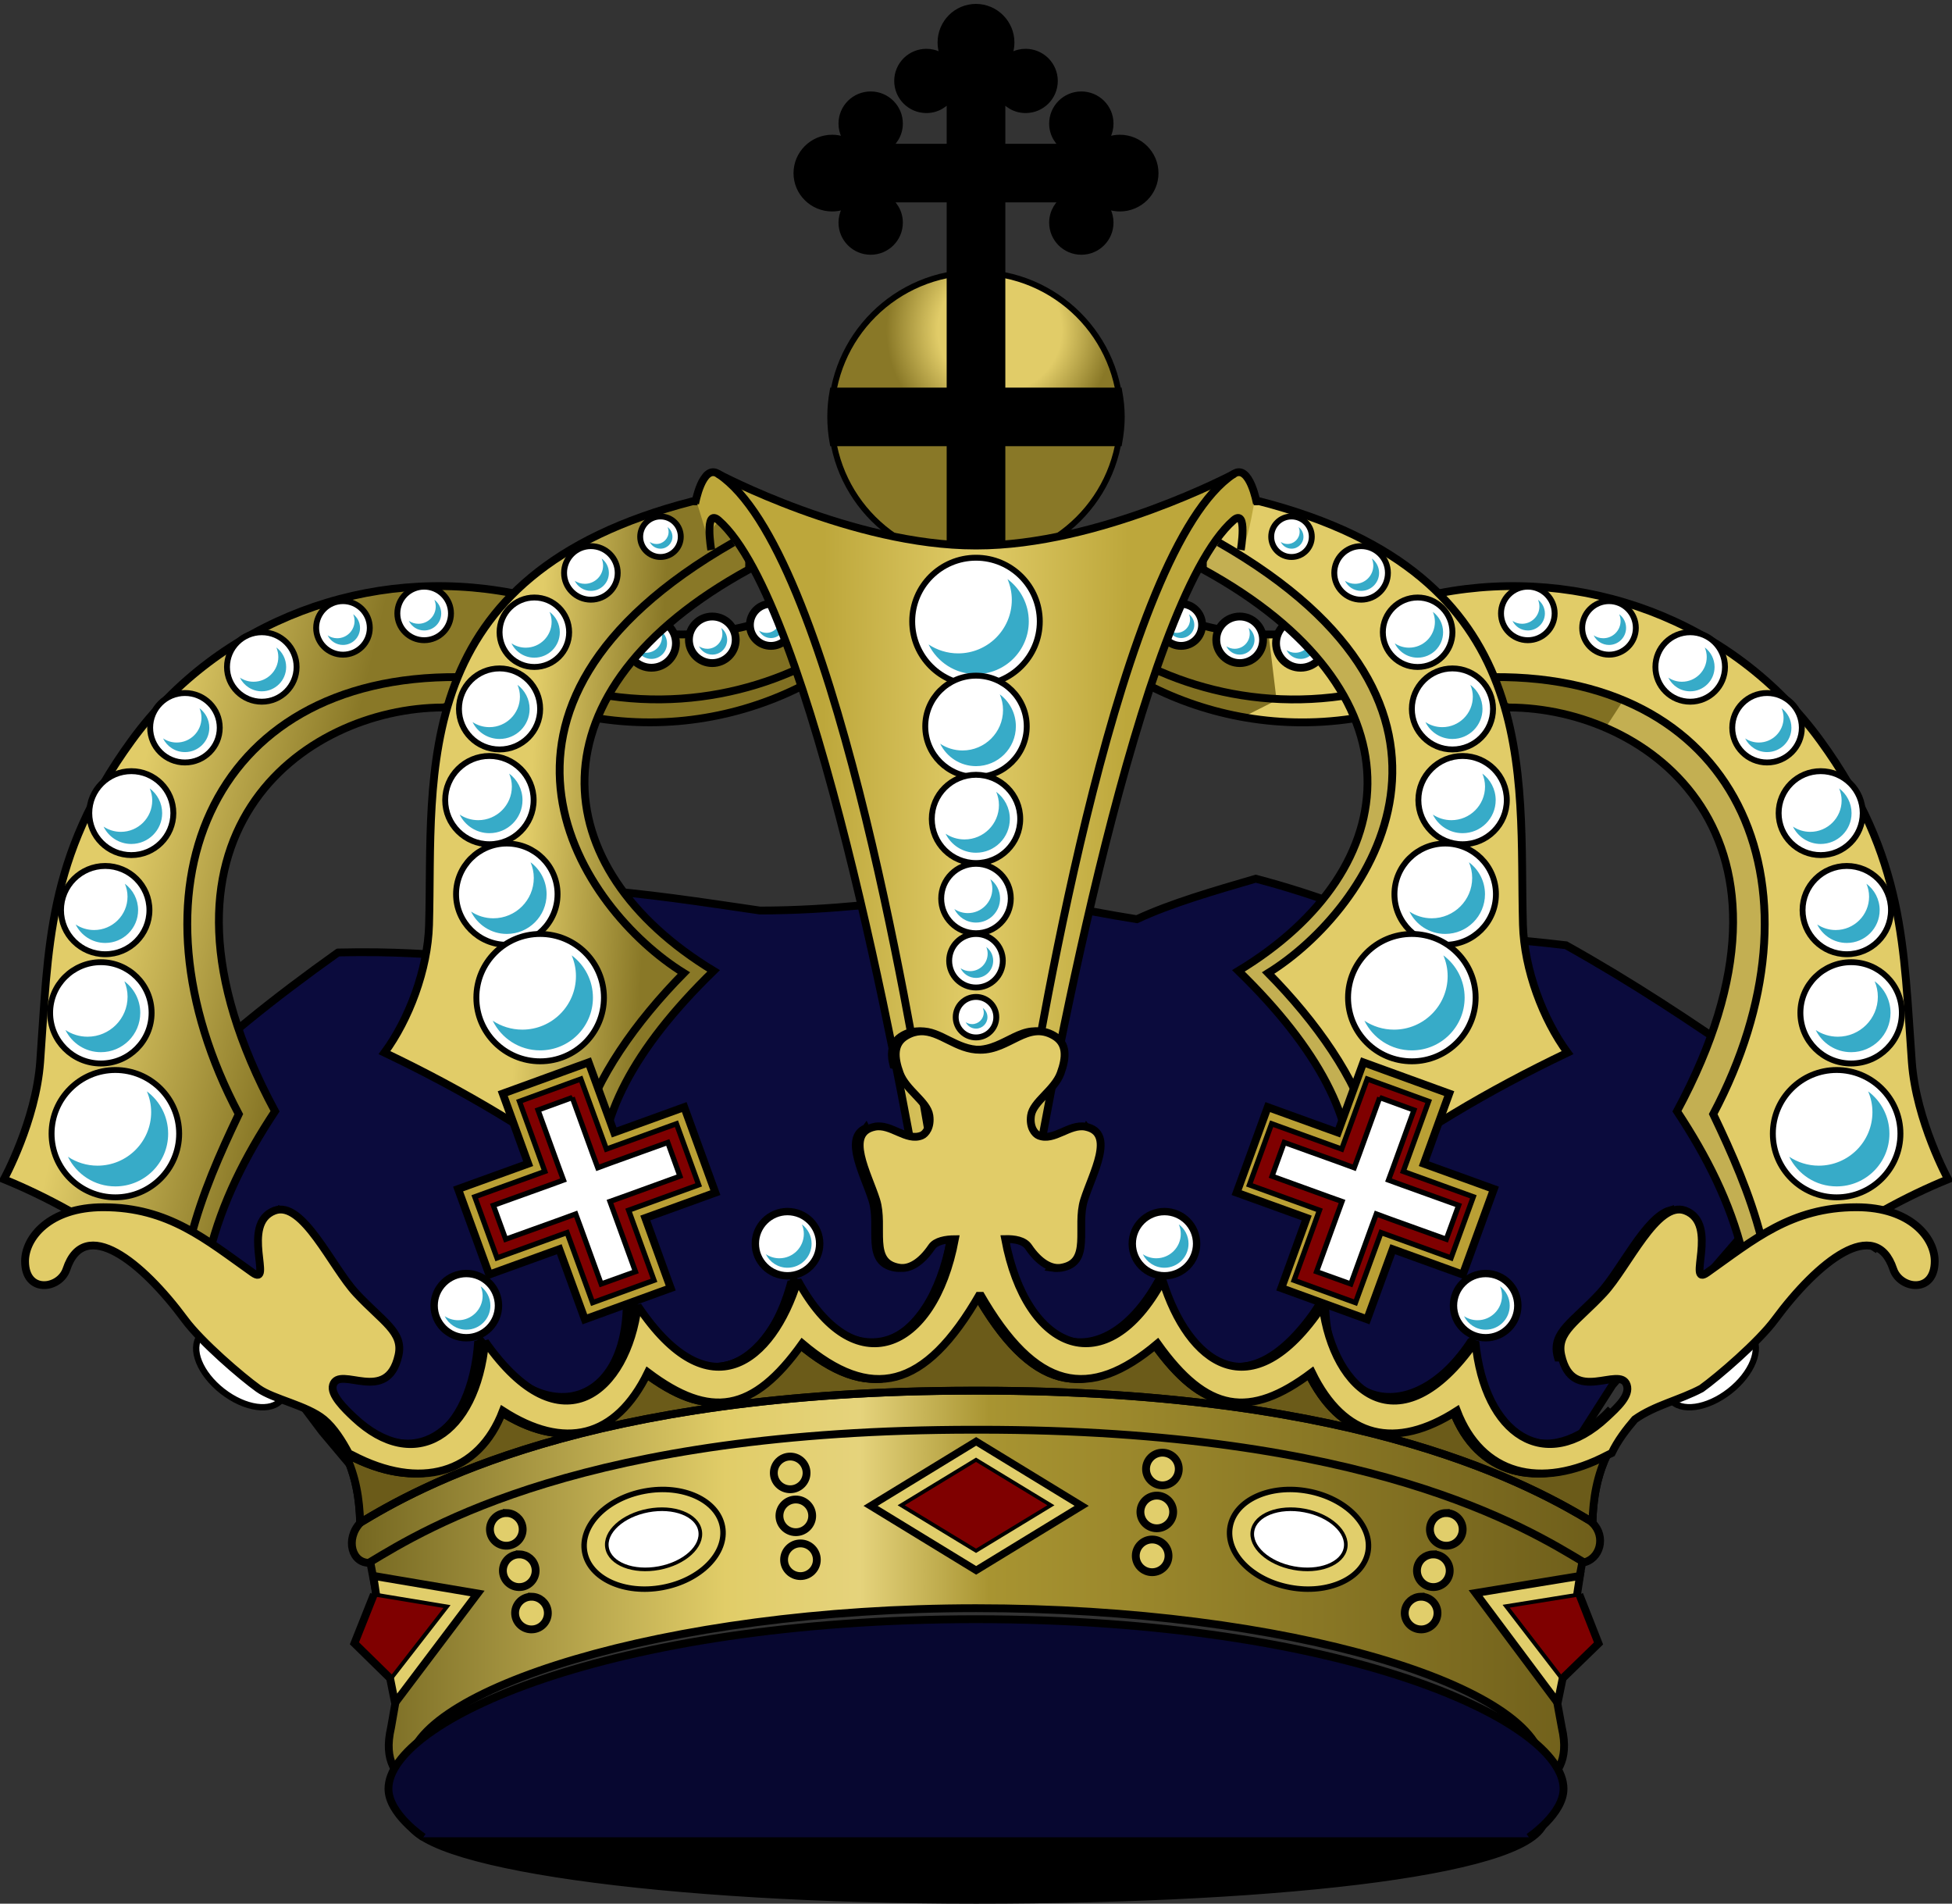 <?xml version="1.0"?><svg width="499.169" height="486.705" xmlns="http://www.w3.org/2000/svg" xmlns:xlink="http://www.w3.org/1999/xlink">
 <rect width="100%" height="100%" fill="#333333" stroke="none"/>
 <title>Blue Crown</title>
 <defs>
  <linearGradient id="linearGradient4285">
   <stop stop-color="#bda73b" offset="0" id="stop4287"/>
   <stop stop-color="#e1cc68" id="stop4289" offset="0.5"/>
   <stop stop-color="#bda73b" offset="1" id="stop4291"/>
  </linearGradient>
  <linearGradient id="linearGradient15687">
   <stop stop-color="#e1cc68" offset="0" id="stop15689"/>
   <stop stop-color="#e1cc68" id="stop4414" offset="0.545"/>
   <stop stop-color="#897827" offset="1" id="stop15691"/>
  </linearGradient>
  <linearGradient id="linearGradient4316">
   <stop stop-color="#695c19" id="stop4318" offset="0"/>
   <stop stop-color="#e1cd68" offset="0.31" id="stop4320"/>
   <stop stop-color="#e5d37c" id="stop4375" offset="0.412"/>
   <stop stop-color="#a89431" offset="0.51" id="stop4377"/>
   <stop stop-color="#6b5b19" id="stop4323" offset="1"/>
  </linearGradient>
  <radialGradient r="29.041" fy="83.547" fx="255.661" cy="83.547" cx="255.661" gradientUnits="userSpaceOnUse" id="radialGradient6490" xlink:href="#linearGradient15687" gradientTransform="matrix(1, 0, 0, 0.998, 0, 1.002)"/>
  <linearGradient y2="0.515" x2="1.003" y1="0.515" x1="-0.003" id="linearGradient6496" xlink:href="#linearGradient4316"/>
  <linearGradient y2="0.537" x2="0.548" y1="0.313" x1="-0.199" id="linearGradient6498" xlink:href="#linearGradient15687"/>
  <linearGradient y2="0.587" x2="0.715" y1="0.5" x1="-0.011" id="linearGradient6500" xlink:href="#linearGradient15687"/>
  <linearGradient y2="0.411" x2="0.77" y1="0.406" x1="0.229" id="linearGradient6502" xlink:href="#linearGradient4285"/>
 </defs>
 <g>
  <title>Layer 1</title>
  <g fill="#817022" id="g4422" transform="matrix(-1, 0, 0, 0.998, 1462.35, 294.842)">
   <path fill="#817022" fill-rule="nonzero" stroke="#000000" stroke-width="2" stroke-miterlimit="2" d="m1316.648,-112.831c-40.751,9.836 -77.387,-11.613 -89.338,-34.677l-1.763,-14.694c17.945,19.455 55.948,39.175 86.106,23.804l4.996,25.567l0,0z" id="path4418"/>
   <path fill="#817022" fill-rule="nonzero" stroke="#000000" stroke-width="2" stroke-miterlimit="2" id="path4420" d="m1314.591,-118.708c-29.072,7.017 -56.05,-1.888 -73.465,-15.944"/>
  </g>
  <path fill="#e1cc68" fill-rule="nonzero" d="m353.47,182.244c-40.751,9.816 -77.387,-11.589 -89.338,-34.606l-1.763,-14.663c17.945,19.415 55.947,39.094 86.106,23.755l4.996,25.514z" id="path4405"/>
  <path fill="#817022" fill-rule="nonzero" d="m262.381,132.984l1.75,14.657c8.305,15.995 28.537,31.175 53.781,35.676l8.531,-4.304l-2.031,-16.809c-24.122,-0.137 -48.648,-14.741 -62.031,-29.221z" id="path4416"/>
  <path fill="none" stroke="#000000" stroke-width="2" stroke-miterlimit="2" id="path4452" d="m353.47,182.244c-40.751,9.816 -77.387,-11.589 -89.338,-34.606l-1.763,-14.663c17.945,19.415 55.947,39.094 86.106,23.755l4.996,25.514z"/>
  <path fill="none" stroke="#000000" stroke-width="2" stroke-miterlimit="2" id="path4412" d="m351.413,176.378c-29.072,7.003 -56.05,-1.884 -73.465,-15.911"/>
  <path fill="url(#radialGradient6490)" fill-rule="nonzero" stroke="#000000" stroke-width="1.514" stroke-linecap="round" stroke-linejoin="round" stroke-miterlimit="3.5" id="path1873" d="m286.595,106.577c0,20.406 -16.576,36.947 -37.024,36.947c-20.448,0 -37.024,-16.542 -37.024,-36.947c0,-20.406 16.576,-36.947 37.024,-36.947c20.448,0 37.024,16.542 37.024,36.947z"/>
  <path fill="#000000" fill-rule="nonzero" stroke="#000000" stroke-width="2" stroke-miterlimit="3.5" d="m249.564,2c-4.86,0 -8.805,3.968 -8.805,8.87c0,1.948 0.646,3.758 1.703,5.222c-1.326,-1.604 -3.321,-2.611 -5.565,-2.611c-3.991,0 -7.227,3.229 -7.227,7.212c0,3.982 3.236,7.212 7.227,7.212c2.636,0 4.926,-1.419 6.188,-3.523l0,13.387l-8.639,0l-8.099,0c2.108,-1.26 3.53,-3.546 3.53,-6.176c0,-3.982 -3.236,-7.212 -7.227,-7.212c-3.991,0 -7.227,3.229 -7.227,7.212c0,2.24 1.01,4.23 2.617,5.554c-1.466,-1.062 -3.281,-1.699 -5.233,-1.699c-4.912,0 -8.888,3.978 -8.888,8.828c0,4.85 3.976,8.787 8.888,8.787c1.952,0 3.765,-0.645 5.233,-1.699c-1.607,1.324 -2.617,3.314 -2.617,5.554c0,3.982 3.236,7.212 7.227,7.212c3.991,0 7.227,-3.229 7.227,-7.212c0,-2.63 -1.422,-4.916 -3.53,-6.176l8.099,0l8.639,0l0,49.364l-29.945,0c-0.373,2.103 -0.581,4.257 -0.581,6.466c0,2.217 0.206,4.398 0.581,6.507l29.945,0l0,29.842c2.107,0.372 4.265,0.622 6.479,0.622c2.221,0 4.407,-0.247 6.521,-0.622l0,-29.842l29.904,0c0.376,-2.11 0.623,-4.291 0.623,-6.507c0,-2.209 -0.25,-4.363 -0.623,-6.466l-29.904,0l0,-49.364l8.639,0l8.099,0c-2.108,1.26 -3.53,3.546 -3.53,6.176c0,3.982 3.236,7.212 7.227,7.212c3.991,0 7.227,-3.229 7.227,-7.212c0,-2.24 -1.01,-4.23 -2.617,-5.554c1.468,1.054 3.281,1.699 5.233,1.699c4.912,0 8.888,-3.936 8.888,-8.787c0,-4.85 -3.976,-8.828 -8.888,-8.828c-1.952,0 -3.767,0.637 -5.233,1.699c1.607,-1.324 2.617,-3.314 2.617,-5.554c0,-3.982 -3.236,-7.212 -7.227,-7.212c-3.991,0 -7.227,3.229 -7.227,7.212c0,2.63 1.422,4.916 3.53,6.176l-8.099,0l-8.639,0l0,-13.387c1.262,2.104 3.553,3.523 6.188,3.523c3.991,0 7.227,-3.229 7.227,-7.212c0,-3.982 -3.236,-7.212 -7.227,-7.212c-2.245,0 -4.239,1.008 -5.565,2.611c1.064,-1.463 1.703,-3.274 1.703,-5.222c0,-4.902 -3.986,-8.87 -8.846,-8.87z" id="rect2764"/>
  <path fill="#000000" fill-rule="nonzero" stroke="#000000" stroke-width="2.957" stroke-miterlimit="4" d="m394.582,464.609c0,12.905 -64.959,20.617 -144.997,20.617c-80.038,0 -144.997,-9.093 -144.997,-20.848c0,-11.985 64.959,-25.22 144.997,-25.22c80.038,0 144.997,12.545 144.997,25.45z" id="path24708"/>
  <path fill="#0b0b3d" fill-rule="evenodd" stroke="#000000" stroke-width="2" stroke-miterlimit="2" d="m86.435,243.521c-16.461,11.716 -31.109,23.432 -42.636,35.148l2.966,39.958l35.592,47.357l19.279,22.939l288.44,0l22.245,-34.778l35.221,-40.698l0,-41.808c-14.891,-10.391 -30.231,-20.557 -47.085,-29.968c-13.995,-1.664 -26.785,-2.527 -37.816,-2.22c-12.512,-5.265 -25.14,-10.5 -41.523,-14.799c-10.752,3.145 -21.572,6.255 -30.401,10.359c-14.868,-2.324 -27.545,-5.741 -45.972,-6.29c-16.251,1.912 -32.266,4.058 -50.421,4.07c-14.543,-2.116 -28.791,-4.38 -45.231,-5.55l-28.918,17.389c-10.181,-0.583 -18.913,-1.454 -33.738,-1.11l0,0z" id="path9141"/>
  <path fill="#e1cc68" fill-rule="evenodd" id="path20093" d="m368.038,151.655c36.486,-7.057 74.977,6.742 97.506,37.738c21.739,29.909 21.21,53.03 23.357,82.135c1.112,15.077 9.269,29.968 9.269,29.968c-10.399,4.245 -22.24,10.456 -37.075,21.089l-15.473,-2.207c-3.235,-12.998 -9.103,-24.628 -16.782,-36.271c37.87,-70.278 -7.193,-103.161 -43.006,-103.224l-28.362,-7.4l10.566,-21.829z"/>
  <path fill="#c3af52" fill-rule="evenodd" d="m381.756,173.12l-18.781,1.809l22.844,5.956c35.814,0.063 80.901,32.946 43.031,103.224c7.679,11.643 13.546,23.27 16.781,36.269l2.094,0.312c2.638,-2.787 4.625,-5.021 4.625,-5.021l-2,0.624c-2.874,-11.084 -7.422,-21.326 -12.25,-31.435c29.742,-56.165 8.322,-112.349 -56.344,-111.737z" id="path4578"/>
  <path fill="url(#linearGradient6496)" fill-rule="evenodd" stroke="#000000" stroke-width="2" stroke-miterlimit="4" d="m243.131,316.885c-5.422,28.932 -25.805,36.931 -40.125,10.478c-6.508,20.962 -22.541,33.87 -40.906,6.518c-2.77,21.793 -19.504,36.918 -39.031,9.137c-2.347,24.005 -17.731,33.702 -33.562,19.366l-8.406,-0.748c8.57,8.836 10.763,18.195 11,27.724c-3.865,4.162 -2.162,10.505 2.625,10.198l6.562,34.772l-1.281,7.329c-2.05,8.848 1.556,12.009 4.938,15.437l1.438,0c-1.181,-1.746 -1.781,-3.559 -1.781,-5.395c0,-19.269 64.962,-40.541 145,-40.541c80.038,0 144.969,20.166 144.969,40.915c0,1.73 -0.438,3.409 -1.312,5.021l1.125,0c3.382,-3.427 7.05,-6.589 5,-15.437l-1.344,-7.329l6.562,-34.772c4.682,-0.775 6.168,-6.795 2.625,-10.198c0.237,-9.529 2.43,-18.888 11,-27.724l-8.375,0.748c-15.831,14.336 -31.215,4.639 -33.562,-19.366c-19.527,27.781 -36.293,12.656 -39.062,-9.137c-18.366,27.352 -34.398,14.444 -40.906,-6.518c-14.32,26.453 -34.703,18.453 -40.125,-10.478l-6.867,-4.353l-6.195,4.353z" id="path5088"/>
  <path fill="#6b5b19" fill-rule="evenodd" stroke="#000000" stroke-width="2" stroke-miterlimit="2" d="m249.6,330.793c0,0 0,0 0,0zm0,0c-14.215,24.826 -27.93,27.489 -45.438,12.692c-12.567,17.636 -23.504,19.408 -39.469,7.391c-8.254,16.939 -21.425,19.892 -37.094,9.823c-6.186,16.197 -21.263,20.408 -38.562,11.289c-0.297,-0.157 -0.56,-0.275 -0.844,-0.405c2.816,5.775 3.752,11.714 3.906,17.713c14.616,-8.781 57.781,-33.743 157,-33.743l1.281,0c98.807,0 142.037,24.732 156.844,33.618c0.165,-6 1.124,-11.939 3.969,-17.713c-0.355,0.157 -0.686,0.332 -1.062,0.53c-17.299,9.119 -32.377,4.908 -38.562,-11.289c-15.669,10.069 -28.839,7.116 -37.094,-9.823c-15.965,12.017 -26.902,10.245 -39.469,-7.391c-17.504,14.794 -31.194,12.121 -45.406,-12.692z" id="path4259"/>
  <path fill="none" stroke="#000000" stroke-width="2.658" stroke-miterlimit="2" d="m87.013,360.508c18.411,19.848 34.04,6.022 35.591,-17.574c14.928,23.018 38.46,18.234 38.001,-10.914c12.999,24.596 34.518,24.111 42.08,-4.255c14.874,26.205 36.819,17.826 40.782,-11.469" id="path22932"/>
  <path fill="none" stroke="#000000" stroke-width="2.658" stroke-miterlimit="2" id="path24723" d="m412.156,360.508c-18.411,19.848 -34.04,6.022 -35.592,-17.574c-14.928,23.018 -38.46,18.234 -38.001,-10.914c-12.999,24.596 -34.518,24.111 -42.08,-4.255c-14.874,26.205 -36.819,17.826 -40.782,-11.469"/>
  <path fill="none" stroke="#000000" stroke-width="2" stroke-miterlimit="2" d="m410.117,371.977c-17.299,9.119 -32.372,4.913 -38.557,-11.284c-15.669,10.069 -28.82,7.135 -37.075,-9.804c-15.965,12.017 -26.918,10.237 -39.484,-7.4c-17.654,14.921 -31.444,12.092 -45.787,-13.319" id="path24725"/>
  <path fill="none" stroke="#000000" stroke-width="2" stroke-miterlimit="3" d="m407.68,389.448c-14.396,-8.657 -57.52,-33.904 -157.285,-33.904l-1.288,0c-99.735,0 -142.85,25.248 -157.244,33.904" id="path2015"/>
  <path fill="url(#linearGradient6498)" fill-rule="evenodd" stroke="#000000" stroke-width="2" stroke-miterlimit="3" d="m131.131,151.655c-36.486,-7.057 -74.977,6.742 -97.506,37.738c-21.739,29.909 -21.21,53.03 -23.357,82.135c-1.112,15.077 -9.269,29.968 -9.269,29.968c10.399,4.245 22.239,10.456 37.074,21.089l15.473,-2.207c3.235,-12.998 9.103,-24.628 16.782,-36.271c-37.87,-70.278 7.193,-103.161 43.006,-103.224l28.362,-7.4l-10.566,-21.829z" id="path13642"/>
  <path fill="#ffffff" fill-rule="nonzero" stroke="#000000" stroke-width="1.505" stroke-miterlimit="3" d="m38.769,258.949c0,7.152 -5.81,12.949 -12.976,12.949c-7.166,0 -12.976,-5.798 -12.976,-12.949c0,-7.152 5.81,-12.949 12.976,-12.949c7.167,0 12.976,5.798 12.976,12.949z" id="path15420"/>
  <path fill="#ffffff" fill-rule="nonzero" stroke="#000000" stroke-width="1.505" stroke-miterlimit="3" id="path15424" d="m38.213,232.68c0,6.232 -5.063,11.284 -11.308,11.284c-6.245,0 -11.308,-5.052 -11.308,-11.284c0,-6.232 5.063,-11.284 11.308,-11.284c6.245,0 11.308,5.052 11.308,11.284z"/>
  <path fill="#ffffff" fill-rule="nonzero" stroke="#000000" stroke-width="1.505" stroke-miterlimit="3" d="m44.331,207.891c0,5.926 -4.814,10.729 -10.752,10.729c-5.938,0 -10.752,-4.804 -10.752,-10.729c0,-5.926 4.814,-10.729 10.752,-10.729c5.938,0 10.752,4.804 10.752,10.729z" id="path15428"/>
  <path fill="#ffffff" fill-rule="nonzero" stroke="#000000" stroke-width="1.505" stroke-miterlimit="3" id="path15430" d="m56.194,186.063c0,4.904 -3.984,8.879 -8.898,8.879c-4.914,0 -8.898,-3.975 -8.898,-8.879c0,-4.904 3.984,-8.88 8.898,-8.88c4.914,0 8.898,3.975 8.898,8.88z"/>
  <path fill="#ffffff" fill-rule="nonzero" stroke="#000000" stroke-width="1.505" stroke-miterlimit="3" id="path15434" d="m75.844,170.524c0,4.904 -3.984,8.88 -8.898,8.88c-4.914,0 -8.898,-3.975 -8.898,-8.88c0,-4.904 3.984,-8.88 8.898,-8.88c4.914,0 8.898,3.975 8.898,8.88z"/>
  <path fill="#ffffff" fill-rule="nonzero" stroke="#000000" stroke-width="1.505" stroke-miterlimit="3" d="m94.566,160.534c0,3.78 -3.071,6.845 -6.859,6.845c-3.788,0 -6.859,-3.064 -6.859,-6.845c0,-3.78 3.071,-6.845 6.859,-6.845c3.788,0 6.859,3.064 6.859,6.845z" id="path15438"/>
  <path fill="#ffffff" fill-rule="nonzero" stroke="#000000" stroke-width="1.505" stroke-miterlimit="3" id="path15440" d="m115.328,156.834c0,3.78 -3.071,6.845 -6.859,6.845c-3.788,0 -6.859,-3.064 -6.859,-6.845c0,-3.78 3.071,-6.845 6.859,-6.845c3.788,0 6.859,3.064 6.859,6.845z"/>
  <path fill="none" stroke="#000000" stroke-width="2" stroke-miterlimit="3" d="m117.414,173.113c-64.666,-0.612 -86.095,55.569 -56.353,111.734c-4.828,10.109 -9.361,20.365 -12.235,31.448" id="path15446"/>
  <path fill="#ffffff" fill-rule="nonzero" stroke="#000000" stroke-width="2" stroke-miterlimit="3" d="m197.14,154.377c2.975,0 5.375,2.426 5.375,5.395c0,2.969 -2.4,5.364 -5.375,5.364c-2.975,0 -5.375,-2.395 -5.375,-5.364c0,-2.969 2.4,-5.395 5.375,-5.395z" id="path4250"/>
  <path fill="#ffffff" fill-rule="nonzero" stroke="#000000" stroke-width="2" stroke-miterlimit="3" d="m182.14,157.62c3.299,0 6,2.664 6,5.956c0,3.293 -2.701,5.956 -6,5.956c-3.299,0 -5.969,-2.664 -5.969,-5.956c0,-3.293 2.669,-5.956 5.969,-5.956z" id="path4248"/>
  <path fill="#ffffff" fill-rule="nonzero" stroke="#000000" stroke-width="2" stroke-miterlimit="3" d="m166.577,158.213c3.462,0 6.281,2.783 6.281,6.237c0,3.454 -2.82,6.268 -6.281,6.268c-3.462,0 -6.281,-2.814 -6.281,-6.268c0,-3.454 2.82,-6.237 6.281,-6.237z" id="path4481"/>
  <path fill="#37abc8" fill-rule="nonzero" d="m168.965,161.262c0.206,0.485 0.324,1.011 0.324,1.571c0,2.238 -1.821,4.056 -4.064,4.056c-0.827,0 -1.599,-0.251 -2.241,-0.674c0.65,1.328 2.012,2.245 3.592,2.245c2.209,0 4,-1.787 4,-3.991c0,-1.311 -0.632,-2.478 -1.611,-3.206z" id="path4506"/>
  <path fill="url(#linearGradient6500)" fill-rule="evenodd" stroke="#000000" stroke-width="2" stroke-miterlimit="3" d="m191.563,145.55c-56.756,31 -52.412,76.463 -9.083,102.669c-20.704,20.148 -29.776,38.185 -28.733,54.387c-16.432,-12.691 -35.041,-23.752 -55.426,-33.483c6.232,-8.47 11.071,-21.206 11.395,-32.683c1.091,-38.561 -5.853,-89.481 67.389,-108.279l14.629,0.166l-0.17,17.223z" id="path10983"/>
  <path fill="none" stroke="#000000" stroke-width="2" stroke-miterlimit="3" d="m187.485,138.705c-74.037,42.269 -38.871,93.842 -12.605,110.069c-12.37,12.537 -22.483,26.986 -26.138,40.328l0,0" id="path12755"/>
  <path fill="#ffffff" fill-rule="nonzero" stroke="#000000" stroke-width="1.505" stroke-miterlimit="3" id="path15418" d="m142.578,228.61c0,7.152 -5.81,12.949 -12.976,12.949c-7.166,0 -12.976,-5.798 -12.976,-12.949c0,-7.152 5.81,-12.949 12.976,-12.949c7.167,0 12.976,5.798 12.976,12.949z"/>
  <path fill="#ffffff" fill-rule="nonzero" stroke="#000000" stroke-width="1.505" stroke-miterlimit="3" id="path15416" d="m154.442,255.064c0,8.991 -7.303,16.279 -16.313,16.279c-9.009,0 -16.313,-7.288 -16.313,-16.279c0,-8.991 7.304,-16.279 16.313,-16.279c9.009,0 16.313,7.288 16.313,16.279z"/>
  <path fill="#ffffff" fill-rule="nonzero" stroke="#000000" stroke-width="1.505" stroke-miterlimit="3" d="m136.461,204.562c0,6.232 -5.063,11.284 -11.308,11.284c-6.245,0 -11.308,-5.052 -11.308,-11.284c0,-6.232 5.063,-11.284 11.308,-11.284c6.245,0 11.308,5.052 11.308,11.284z" id="path15422"/>
  <path fill="#ffffff" fill-rule="nonzero" stroke="#000000" stroke-width="1.505" stroke-miterlimit="3" id="path15426" d="m138.129,181.253c0,5.721 -4.648,10.359 -10.381,10.359c-5.733,0 -10.381,-4.638 -10.381,-10.359c0,-5.721 4.648,-10.359 10.381,-10.359c5.733,0 10.381,4.638 10.381,10.359z"/>
  <path fill="#ffffff" fill-rule="nonzero" stroke="#000000" stroke-width="1.505" stroke-miterlimit="3" d="m145.544,161.644c0,4.904 -3.984,8.88 -8.898,8.88c-4.914,0 -8.898,-3.975 -8.898,-8.88c0,-4.904 3.984,-8.88 8.898,-8.88c4.914,0 8.898,3.975 8.898,8.88z" id="path15432"/>
  <path fill="#ffffff" fill-rule="nonzero" stroke="#000000" stroke-width="1.505" stroke-miterlimit="3" d="m157.964,146.475c0,3.78 -3.071,6.845 -6.859,6.845c-3.788,0 -6.859,-3.064 -6.859,-6.845c0,-3.78 3.071,-6.845 6.859,-6.845c3.788,0 6.859,3.064 6.859,6.845z" id="path15442"/>
  <path fill="#ffffff" fill-rule="nonzero" stroke="#000000" stroke-width="1.505" stroke-miterlimit="3" id="path15444" d="m174.091,137.225c0,2.861 -2.324,5.18 -5.19,5.18c-2.867,0 -5.19,-2.319 -5.19,-5.18c0,-2.861 2.324,-5.18 5.19,-5.18c2.867,0 5.19,2.319 5.19,5.18z"/>
  <path fill="#ffffff" fill-rule="nonzero" stroke="#000000" stroke-width="1.505" stroke-miterlimit="3" d="m45.814,289.842c0,8.991 -7.303,16.279 -16.313,16.279c-9.009,0 -16.313,-7.288 -16.313,-16.279c0,-8.991 7.303,-16.279 16.313,-16.279c9.009,0 16.313,7.288 16.313,16.279z" id="path15414"/>
  <path fill="#ffffff" fill-rule="nonzero" stroke="#000000" stroke-width="1.505" stroke-miterlimit="3" id="path20095" d="m460.4,258.949c0,7.152 5.81,12.949 12.976,12.949c7.166,0 12.976,-5.798 12.976,-12.949c0,-7.152 -5.81,-12.949 -12.976,-12.949c-7.167,0 -12.976,5.798 -12.976,12.949z"/>
  <path fill="#ffffff" fill-rule="nonzero" stroke="#000000" stroke-width="1.505" stroke-miterlimit="3" d="m460.956,232.68c0,6.232 5.063,11.284 11.308,11.284c6.245,0 11.308,-5.052 11.308,-11.284c0,-6.232 -5.063,-11.284 -11.308,-11.284c-6.245,0 -11.308,5.052 -11.308,11.284z" id="path20097"/>
  <path fill="#817022" fill-rule="nonzero" d="m381.756,173.12l-11.812,3.618l15.875,4.148c8.129,0.014 16.746,1.727 24.75,5.177l4.562,-7.017c-9.375,-3.921 -20.52,-6.047 -33.375,-5.925z" id="path4454"/>
  <path fill="none" stroke="#000000" stroke-width="2" stroke-miterlimit="3" id="path20109" d="m381.755,173.113c64.666,-0.612 86.095,55.569 56.353,111.734c4.828,10.109 9.361,20.365 12.235,31.448"/>
  <path fill="none" stroke="#000000" stroke-width="2" stroke-miterlimit="3" d="m368.038,151.655c36.486,-7.057 74.977,6.742 97.506,37.738c21.739,29.909 21.21,53.03 23.357,82.135c1.112,15.077 9.269,29.968 9.269,29.968c-10.399,4.245 -22.24,10.456 -37.075,21.089l-15.473,-2.207c-3.235,-12.998 -9.103,-24.628 -16.782,-36.271c37.87,-70.278 -7.193,-103.161 -43.006,-103.224l-28.362,-7.4l10.566,-21.829z" id="path4463"/>
  <path fill="#ffffff" fill-rule="nonzero" stroke="#000000" stroke-width="1.505" stroke-miterlimit="3" d="m442.975,186.063c0,4.904 3.984,8.879 8.898,8.879c4.914,0 8.898,-3.975 8.898,-8.879c0,-4.904 -3.984,-8.88 -8.898,-8.88c-4.914,0 -8.898,3.975 -8.898,8.88z" id="path20101"/>
  <path fill="#ffffff" fill-rule="nonzero" stroke="#000000" stroke-width="1.505" stroke-miterlimit="3" id="path20099" d="m454.839,207.891c0,5.926 4.814,10.729 10.752,10.729c5.938,0 10.752,-4.804 10.752,-10.729c0,-5.926 -4.814,-10.729 -10.752,-10.729c-5.938,0 -10.752,4.804 -10.752,10.729z"/>
  <path fill="#ffffff" fill-rule="nonzero" stroke="#000000" stroke-width="2" stroke-miterlimit="3" d="m302.03,154.377c-2.975,0 -5.375,2.426 -5.375,5.395c0,2.969 2.4,5.364 5.375,5.364c2.975,0 5.375,-2.395 5.375,-5.364c0,-2.969 -2.4,-5.395 -5.375,-5.395z" id="path4244"/>
  <path fill="#ffffff" fill-rule="nonzero" stroke="#000000" stroke-width="2" stroke-miterlimit="3" d="m317.03,157.62c-3.299,0 -6,2.664 -6,5.956c0,3.293 2.701,5.956 6,5.956c3.299,0 5.969,-2.664 5.969,-5.956c-0,-3.293 -2.669,-5.956 -5.969,-5.956z" id="path4242"/>
  <path fill="#ffffff" fill-rule="nonzero" stroke="#000000" stroke-width="2" stroke-miterlimit="3" d="m332.592,158.213c-3.462,0 -6.281,2.783 -6.281,6.237c0,3.454 2.82,6.268 6.281,6.268c3.462,0 6.281,-2.814 6.281,-6.268c-0,-3.454 -2.82,-6.237 -6.281,-6.237z" id="path4466"/>
  <path fill="#e1cc68" fill-rule="evenodd" id="path20117" d="m307.606,145.55c56.756,31 52.412,76.463 9.083,102.669c20.704,20.148 29.776,38.185 28.733,54.387c16.432,-12.691 35.041,-23.752 55.426,-33.483c-6.232,-8.47 -11.071,-21.206 -11.395,-32.683c-1.091,-38.561 5.853,-89.481 -67.389,-108.279l-14.629,0.166l0.17,17.223z"/>
  <path fill="#37abc8" fill-rule="nonzero" id="path4582" d="m334.98,161.262c0.206,0.485 0.324,1.011 0.324,1.571c0,2.238 -1.821,4.056 -4.064,4.056c-0.827,0 -1.599,-0.251 -2.241,-0.674c0.65,1.328 2.012,2.245 3.592,2.245c2.209,0 4,-1.787 4,-3.991c0,-1.311 -0.632,-2.478 -1.611,-3.206z"/>
  <path fill="#c3af52" fill-rule="evenodd" d="m307.506,136.165l0.094,9.387c56.756,31 52.422,76.456 9.094,102.663c19.229,18.712 28.404,35.603 28.781,50.895c3.272,-5.164 6.094,-9.668 6.094,-9.668l-1.156,-0.343c-3.655,-13.341 -13.755,-27.786 -26.125,-40.323c26.266,-16.226 61.443,-67.815 -12.594,-110.085l-4.188,-2.526l0,0z" id="path4585"/>
  <path fill="none" stroke="#000000" stroke-width="2" stroke-miterlimit="3" id="path20119" d="m311.684,138.705c74.037,42.269 38.871,93.842 12.605,110.069c12.37,12.537 22.483,26.986 26.138,40.328l0,0"/>
  <path fill="#ffffff" fill-rule="nonzero" stroke="#000000" stroke-width="1.505" stroke-miterlimit="3" d="m356.591,228.61c0,7.152 5.81,12.949 12.976,12.949c7.166,0 12.976,-5.798 12.976,-12.949c0,-7.152 -5.81,-12.949 -12.976,-12.949c-7.167,0 -12.976,5.798 -12.976,12.949z" id="path20121"/>
  <path fill="#ffffff" fill-rule="nonzero" stroke="#000000" stroke-width="1.505" stroke-miterlimit="3" d="m344.727,255.064c0,8.991 7.303,16.279 16.313,16.279c9.009,0 16.313,-7.288 16.313,-16.279c0,-8.991 -7.304,-16.279 -16.313,-16.279c-9.009,0 -16.313,7.288 -16.313,16.279z" id="path20123"/>
  <path fill="#ffffff" fill-rule="nonzero" stroke="#000000" stroke-width="1.505" stroke-miterlimit="3" id="path20125" d="m362.708,204.562c0,6.232 5.063,11.284 11.308,11.284c6.245,0 11.308,-5.052 11.308,-11.284c0,-6.232 -5.063,-11.284 -11.308,-11.284c-6.245,0 -11.308,5.052 -11.308,11.284z"/>
  <path fill="#ffffff" fill-rule="nonzero" stroke="#000000" stroke-width="1.505" stroke-miterlimit="3" d="m361.04,181.253c0,5.721 4.648,10.359 10.381,10.359c5.733,0 10.381,-4.638 10.381,-10.359c0,-5.721 -4.648,-10.359 -10.381,-10.359c-5.733,0 -10.381,4.638 -10.381,10.359z" id="path20127"/>
  <path fill="#ffffff" fill-rule="nonzero" stroke="#000000" stroke-width="1.505" stroke-miterlimit="3" id="path20129" d="m353.625,161.644c0,4.904 3.984,8.88 8.898,8.88c4.914,0 8.898,-3.975 8.898,-8.88c0,-4.904 -3.984,-8.88 -8.898,-8.88c-4.914,0 -8.898,3.975 -8.898,8.88z"/>
  <path fill="#ffffff" fill-rule="nonzero" stroke="#000000" stroke-width="1.505" stroke-miterlimit="3" id="path20131" d="m341.205,146.475c0,3.78 3.071,6.845 6.859,6.845c3.788,0 6.859,-3.064 6.859,-6.845c0,-3.78 -3.071,-6.845 -6.859,-6.845c-3.788,0 -6.859,3.064 -6.859,6.845z"/>
  <path fill="#ffffff" fill-rule="nonzero" stroke="#000000" stroke-width="1.505" stroke-miterlimit="3" d="m325.078,137.225c0,2.861 2.324,5.18 5.19,5.18c2.867,0 5.19,-2.319 5.19,-5.18c0,-2.861 -2.324,-5.18 -5.19,-5.18c-2.867,0 -5.19,2.319 -5.19,5.18z" id="path20133"/>
  <path fill="#ffffff" fill-rule="nonzero" stroke="#000000" stroke-width="1.505" stroke-miterlimit="3" id="path20135" d="m453.356,289.842c0,8.991 7.303,16.279 16.313,16.279c9.009,0 16.313,-7.288 16.313,-16.279c0,-8.991 -7.304,-16.279 -16.313,-16.279c-9.009,0 -16.313,7.288 -16.313,16.279z"/>
  <path fill="none" stroke="#000000" stroke-width="2" stroke-miterlimit="3" d="m307.606,145.55c56.756,31 52.412,76.463 9.083,102.669c20.704,20.148 29.776,38.185 28.733,54.387c16.432,-12.691 35.041,-23.752 55.426,-33.483c-6.232,-8.47 -11.071,-21.206 -11.395,-32.683c-1.091,-38.561 5.853,-89.481 -67.389,-108.279l-14.629,0.166l0.17,17.223z" id="path4590"/>
  <path fill="#37abc8" fill-rule="nonzero" d="m199.156,157.052c0.174,0.41 0.274,0.854 0.274,1.326c0,1.89 -1.538,3.424 -3.431,3.424c-0.698,0 -1.35,-0.212 -1.892,-0.569c0.549,1.121 1.699,1.895 3.033,1.895c1.865,0 3.377,-1.509 3.377,-3.37c0,-1.107 -0.534,-2.092 -1.36,-2.707z" id="path4519"/>
  <path fill="#37abc8" fill-rule="nonzero" id="path4588" d="m304.046,157.052c0.174,0.41 0.274,0.854 0.274,1.326c0,1.89 -1.538,3.424 -3.431,3.424c-0.698,0 -1.35,-0.212 -1.892,-0.569c0.549,1.121 1.699,1.895 3.033,1.895c1.865,0 3.377,-1.509 3.377,-3.37c0,-1.107 -0.534,-2.092 -1.36,-2.707z"/>
  <path fill="url(#linearGradient6502)" fill-rule="nonzero" d="m181.694,120.073c-4.023,1.278 -3.036,5.455 -3.73,7.772c1.179,3.354 3.664,12.064 3.664,12.064c-0.345,-3.578 1.459,-7.784 2.785,-5.397c12.345,14.536 17.138,33.685 23.156,51.394c11.263,37.836 19.277,76.594 26.281,115.48c-3.369,4.306 9.469,2.523 12.938,2.869c6.744,-0.642 14.042,1.506 20.312,-1.528c-3.838,-3.413 0.901,-10.178 0.687,-14.983c8.987,-45.089 17.765,-90.678 35.063,-133.366c3.635,-7.39 7.139,-16.543 13.875,-21.206c1.075,1.773 1.183,3.629 1.235,6.827c1.572,-3.758 2.884,-12.185 2.884,-12.185c-0.59,-3.278 -2.381,-9.863 -6.393,-6.962c-26.854,13.367 -57.91,22.63 -87.82,15.25c-15.448,-3.395 -30.133,-9.408 -44.312,-16.216l-0.625,0.188l0,-0.001z" id="path19128"/>
  <path fill="#ffffff" fill-rule="nonzero" stroke="#000000" stroke-width="1.505" stroke-miterlimit="3" id="path4560" d="m265.897,158.869c0,8.991 -7.303,16.279 -16.313,16.279c-9.009,0 -16.313,-7.288 -16.313,-16.279c0,-8.991 7.303,-16.279 16.313,-16.279c9.009,0 16.313,7.288 16.313,16.279z"/>
  <path fill="#37abc8" fill-rule="nonzero" d="m257.645,148.057c0.694,1.637 1.094,3.413 1.094,5.302c0,7.555 -6.148,13.69 -13.719,13.69c-2.79,0 -5.396,-0.847 -7.562,-2.277c2.195,4.484 6.791,7.578 12.125,7.578c7.456,0 13.5,-6.031 13.5,-13.472c0,-4.426 -2.133,-8.363 -5.438,-10.821z" id="path4350"/>
  <path fill="#ffffff" fill-rule="nonzero" stroke="#000000" stroke-width="1.505" stroke-miterlimit="3" d="m262.561,185.693c0,7.152 -5.81,12.949 -12.976,12.949c-7.166,0 -12.976,-5.798 -12.976,-12.949c0,-7.152 5.81,-12.949 12.976,-12.949c7.167,0 12.976,5.798 12.976,12.949z" id="path4563"/>
  <path fill="#ffffff" fill-rule="nonzero" stroke="#000000" stroke-width="1.505" stroke-miterlimit="3" id="path4565" d="m260.892,209.371c0,6.232 -5.063,11.284 -11.308,11.284c-6.245,0 -11.308,-5.052 -11.308,-11.284c0,-6.232 5.063,-11.284 11.308,-11.284c6.245,0 11.308,5.052 11.308,11.284z"/>
  <path fill="#ffffff" fill-rule="nonzero" stroke="#000000" stroke-width="1.505" stroke-miterlimit="3" d="m258.482,229.72c0,4.904 -3.984,8.88 -8.898,8.88c-4.914,0 -8.898,-3.975 -8.898,-8.88c0,-4.904 3.984,-8.88 8.898,-8.88c4.914,0 8.898,3.975 8.898,8.88z" id="path4567"/>
  <path fill="#ffffff" fill-rule="nonzero" stroke="#000000" stroke-width="1.505" stroke-miterlimit="3" id="path4569" d="m256.443,245.629c0,3.78 -3.071,6.845 -6.859,6.845c-3.788,0 -6.859,-3.064 -6.859,-6.845c0,-3.78 3.071,-6.845 6.859,-6.845c3.788,0 6.859,3.064 6.859,6.845z"/>
  <path fill="#ffffff" fill-rule="nonzero" stroke="#000000" stroke-width="1.505" stroke-miterlimit="3" d="m254.775,260.059c0,2.861 -2.324,5.18 -5.19,5.18c-2.867,0 -5.19,-2.319 -5.19,-5.18c0,-2.861 2.324,-5.18 5.19,-5.18c2.867,0 5.19,2.319 5.19,5.18z" id="path4571"/>
  <g stroke-width="1.505" stroke-miterlimit="3" id="g18168" transform="matrix(1.329, 0, 0, 1.326, 322.931, 313.297)">
   <path fill="none" stroke="#000000" stroke-width="1.505" stroke-miterlimit="3" id="path4601" d="m-1.139,-139.169c0,0 -1.394,-7.761 -4.463,-5.719c-21.851,14.539 -36.961,106.7 -40.309,126.087"/>
   <path fill="none" stroke="#000000" stroke-width="1.505" stroke-miterlimit="3" d="m-109.234,-139.169c0,0 1.394,-7.761 4.463,-5.719c21.851,14.539 36.961,106.7 40.309,126.087" id="path4614"/>
   <g stroke-width="1.505" stroke-miterlimit="3" id="g10028">
    <path fill="none" stroke="#000000" stroke-width="1.505" stroke-miterlimit="3" d="m-5.452,-144.959c0,0 -25.945,13.875 -49.656,13.875c0,0 -0.156,0 -0.156,0c-23.712,0 -49.656,-13.875 -49.656,-13.875" id="path4599"/>
    <g stroke-width="1.505" stroke-miterlimit="3" id="g6453">
     <path fill="none" stroke="#000000" stroke-width="1.505" stroke-miterlimit="3" id="path6449" d="m-106.133,-130.242c0,0 -1.383,-8.142 1.395,-5.719c17.946,15.655 35.009,108.374 38.356,127.761"/>
     <path fill="none" stroke="#000000" stroke-width="1.505" stroke-miterlimit="3" d="m-4.24,-130.242c0,0 1.384,-8.142 -1.395,-5.719c-17.946,15.655 -35.009,108.374 -38.356,127.761" id="path6451"/>
    </g>
   </g>
  </g>
  <path fill="#ffffff" fill-rule="nonzero" stroke="#000000" stroke-width="1.617" stroke-miterlimit="2" id="path9122" d="m257.323,299.521c0,7.289 -3.429,13.199 -7.659,13.199c-4.23,0 -7.659,-5.909 -7.659,-13.199c0,-7.289 3.429,-13.199 7.659,-13.199c4.23,0 7.659,5.909 7.659,13.199z"/>
  <path fill="none" stroke="#000000" stroke-width="2" stroke-miterlimit="2" id="path23819" d="m89.052,371.977c17.299,9.119 32.372,4.913 38.558,-11.284c15.669,10.069 28.82,7.135 37.074,-9.804c15.965,12.017 26.918,10.237 39.484,-7.4c17.654,14.921 31.444,12.092 45.787,-13.319"/>
  <path fill="none" stroke="#000000" stroke-width="2" stroke-miterlimit="3" d="m405.022,399.437c-14.396,-8.657 -54.862,-33.904 -154.627,-33.904l-1.287,0c-99.735,0 -140.192,25.248 -154.586,33.904" id="path27504"/>
  <path fill="#baa035" fill-rule="evenodd" stroke="#000000" stroke-width="2" stroke-linecap="round" stroke-miterlimit="4" id="path2905" d="m382.021,303.996l-3.125,-1.134l-14.79,-5.347l5.358,-14.801l1.137,-3.118l-3.125,-1.134l-15.706,-5.713l-3.125,-1.134l-1.137,3.118l-5.4,14.801l-14.79,-5.347l-3.125,-1.134l-1.137,3.118l-5.683,15.632l-1.137,3.118l3.125,1.134l14.79,5.347l-5.358,14.801l-1.137,3.118l3.125,1.134l15.706,5.713l3.125,1.134l1.137,-3.118l5.4,-14.801l14.79,5.347l3.125,1.134l1.137,-3.118l5.683,-15.632l1.137,-3.118z"/>
  <path fill="#7f0000" fill-rule="evenodd" stroke="#000000" stroke-width="1.329" stroke-linecap="round" stroke-miterlimit="4" id="path2907" d="m376.76,305.98l-17.914,-6.482l6.495,-17.919l-15.706,-5.713l-6.536,17.919l-17.914,-6.482l-5.683,15.632l17.914,6.482l-6.495,17.919l15.706,5.713l6.536,-17.919l17.914,6.482l5.683,-15.632z"/>
  <path fill="#ffffff" fill-rule="evenodd" stroke="#000000" stroke-width="1.329" stroke-linecap="round" stroke-miterlimit="4" d="m352.824,280.608l8.763,3.191l-5.233,14.424l-1.287,3.482l3.53,1.285l14.412,5.181l-3.156,8.662l-14.412,-5.181l-3.489,-1.285l-1.288,3.482l-5.233,14.424l-8.763,-3.15l5.233,-14.424l1.287,-3.523l-3.489,-1.243l-14.412,-5.222l3.115,-8.621l14.412,5.181l3.489,1.285l1.288,-3.482l5.233,-14.465z" id="path7385"/>
  <path fill="#baa035" fill-rule="evenodd" stroke="#000000" stroke-width="2" stroke-linecap="round" stroke-miterlimit="4" d="m117.148,303.996l3.125,-1.134l14.79,-5.347l-5.358,-14.801l-1.137,-3.118l3.125,-1.134l15.706,-5.713l3.125,-1.134l1.137,3.118l5.4,14.801l14.79,-5.347l3.125,-1.134l1.137,3.118l5.683,15.632l1.137,3.118l-3.125,1.134l-14.79,5.347l5.358,14.801l1.137,3.118l-3.125,1.134l-15.706,5.713l-3.125,1.134l-1.137,-3.118l-5.4,-14.801l-14.79,5.347l-3.125,1.134l-1.137,-3.118l-5.683,-15.632l-1.137,-3.118z" id="path9174"/>
  <path fill="#7f0000" fill-rule="evenodd" stroke="#000000" stroke-width="1.329" stroke-linecap="round" stroke-miterlimit="4" d="m121.41,305.98l17.914,-6.482l-6.495,-17.919l15.706,-5.713l6.536,17.919l17.914,-6.482l5.683,15.632l-17.914,6.482l6.495,17.919l-15.706,5.713l-6.536,-17.919l-17.914,6.482l-5.683,-15.632z" id="path9176"/>
  <path fill="#ffffff" fill-rule="evenodd" stroke="#000000" stroke-width="1.329" stroke-linecap="round" stroke-miterlimit="4" id="path9178" d="m146.345,280.608l-8.763,3.191l5.233,14.424l1.287,3.482l-3.53,1.285l-14.412,5.181l3.156,8.662l14.412,-5.181l3.489,-1.285l1.288,3.482l5.233,14.424l8.763,-3.15l-5.233,-14.424l-1.287,-3.523l3.489,-1.243l14.412,-5.222l-3.115,-8.621l-14.412,5.181l-3.489,1.285l-1.288,-3.482l-5.233,-14.465z"/>
  <rect fill="#e1ce6b" fill-rule="nonzero" stroke="#000000" stroke-width="2.12" stroke-miterlimit="2" id="rect4624" width="31.64" height="31.64" x="499.02" y="206.38" transform="matrix(0.853, 0.521, -0.853, 0.521, 0, 1.002)"/>
  <rect fill="#7f0000" fill-rule="nonzero" stroke="#000000" stroke-width="1.061" stroke-miterlimit="2" transform="matrix(0.854 0.519 -0.854 0.519 0 1.002)" y="212.453" x="504.717" height="22.421" width="22.421" id="rect4635"/>
  <path fill="#e1ce6b" fill-rule="nonzero" stroke="#000000" stroke-width="2" stroke-miterlimit="2" d="m95.475,402.9l26.651,4.502l-21.111,27.975l-2.855,-14.27l-2.685,-18.206z" id="rect4637"/>
  <path fill="#7f0000" fill-rule="nonzero" stroke="#000000" stroke-miterlimit="2" d="m95.613,407.641l18.694,3.098l-14.385,18.503l-9.287,-9.104l4.977,-12.496l0,0z" id="rect4639"/>
  <path fill="#e1ce6b" fill-rule="nonzero" stroke="#000000" stroke-width="2" stroke-miterlimit="2" id="path4643" d="m404.022,402.913l-26.672,4.372l20.974,28.077l2.924,-14.256l2.774,-18.192z"/>
  <path fill="#7f0000" fill-rule="nonzero" stroke="#000000" stroke-miterlimit="2" id="path4645" d="m403.861,407.654l-18.709,3.006l14.294,18.573l9.331,-9.059l-4.916,-12.52z"/>
  <path fill="#e1ce6b" fill-rule="nonzero" stroke="#000000" stroke-width="1.395" stroke-miterlimit="2" id="path25666" d="m184.75,390.284c1.262,6.801 -5.601,13.776 -15.331,15.579c-9.729,1.803 -18.64,-2.247 -19.902,-9.048c-1.262,-6.801 5.601,-13.776 15.331,-15.579c9.729,-1.803 18.64,2.247 19.902,9.048z"/>
  <path fill="#ffffff" fill-rule="nonzero" stroke="#000000" stroke-width="0.927" stroke-miterlimit="2" id="path25664" d="m179.021,391.324c0.762,4.066 -3.942,8.359 -10.507,9.588c-6.565,1.229 -12.505,-1.071 -13.267,-5.137c-0.762,-4.066 3.942,-8.359 10.507,-9.588c6.565,-1.229 12.505,1.071 13.267,5.137z"/>
  <path fill="#e1ce6b" fill-rule="nonzero" stroke="#000000" stroke-width="1.395" stroke-miterlimit="2" d="m314.575,390.284c-1.262,6.801 5.601,13.776 15.331,15.579c9.729,1.803 18.64,-2.247 19.902,-9.048c1.262,-6.801 -5.601,-13.776 -15.331,-15.579c-9.729,-1.804 -18.64,2.247 -19.902,9.048z" id="path4657"/>
  <path fill="#ffffff" fill-rule="nonzero" stroke="#000000" stroke-width="0.927" stroke-miterlimit="2" d="m320.305,391.324c-0.762,4.066 3.942,8.359 10.507,9.588c6.565,1.229 12.505,-1.071 13.267,-5.137c0.762,-4.066 -3.942,-8.359 -10.507,-9.588c-6.565,-1.229 -12.505,1.071 -13.267,5.137z" id="path4659"/>
  <path fill="#e1ce6b" fill-rule="nonzero" stroke="#000000" stroke-width="2" stroke-miterlimit="2" d="m202.069,372.395c-2.311,0 -4.188,1.873 -4.188,4.179c0,2.306 1.877,4.179 4.188,4.179c2.311,0 4.188,-1.873 4.188,-4.179c0,-2.306 -1.877,-4.179 -4.188,-4.179zm1.438,10.977c-2.311,0 -4.188,1.873 -4.188,4.179c0,2.306 1.877,4.179 4.188,4.179c2.311,0 4.188,-1.873 4.188,-4.179c0,-2.306 -1.877,-4.179 -4.188,-4.179zm1.188,11.227c-2.311,0 -4.188,1.873 -4.188,4.179c0,2.306 1.877,4.179 4.188,4.179c2.311,0 4.188,-1.873 4.188,-4.179c0,-2.306 -1.877,-4.179 -4.188,-4.179z" id="path4687"/>
  <path fill="#e1ce6b" fill-rule="nonzero" stroke="#000000" stroke-width="2" stroke-miterlimit="2" d="m297.256,371.397c-2.311,0 -4.188,1.873 -4.188,4.179c0,2.306 1.877,4.179 4.188,4.179c2.311,0 4.188,-1.873 4.188,-4.179c0,-2.306 -1.877,-4.179 -4.188,-4.179zm-1.438,10.977c-2.311,0 -4.188,1.873 -4.188,4.179c0,2.306 1.877,4.179 4.188,4.179c2.311,0 4.188,-1.873 4.188,-4.179c-0,-2.306 -1.877,-4.179 -4.188,-4.179zm-1.188,11.227c-2.311,0 -4.188,1.873 -4.188,4.179c0,2.306 1.877,4.179 4.188,4.179c2.311,0 4.188,-1.873 4.188,-4.179c0,-2.306 -1.877,-4.179 -4.188,-4.179z" id="path4700"/>
  <path fill="#e1ce6b" fill-rule="nonzero" stroke="#000000" stroke-width="2" stroke-miterlimit="2" d="m129.6,386.834c-0.278,-0.008 -0.559,0.013 -0.844,0.062c-2.276,0.398 -3.806,2.562 -3.406,4.834c0.399,2.271 2.568,3.798 4.844,3.399c2.276,-0.398 3.806,-2.562 3.406,-4.834c-0.349,-1.987 -2.054,-3.407 -4,-3.462zm3.312,10.572c-0.278,-0.008 -0.559,0.013 -0.844,0.062c-2.276,0.398 -3.806,2.562 -3.406,4.834c0.399,2.271 2.568,3.798 4.844,3.399c2.276,-0.398 3.806,-2.594 3.406,-4.865c-0.349,-1.987 -2.054,-3.375 -4,-3.43zm3.125,10.821c-0.278,-0.008 -0.559,0.013 -0.844,0.062c-2.276,0.398 -3.806,2.562 -3.406,4.834c0.399,2.271 2.568,3.798 4.844,3.399c2.276,-0.398 3.806,-2.562 3.406,-4.834c-0.349,-1.987 -2.054,-3.407 -4,-3.462z" id="path4709"/>
  <path fill="#e1ce6b" fill-rule="nonzero" stroke="#000000" stroke-width="2" stroke-miterlimit="2" d="m369.725,386.834c-1.946,0.055 -3.651,1.474 -4,3.462c-0.399,2.271 1.13,4.435 3.406,4.834c2.276,0.398 4.444,-1.128 4.844,-3.399c0.399,-2.271 -1.13,-4.435 -3.406,-4.834c-0.284,-0.05 -0.566,-0.07 -0.844,-0.062zm-3.312,10.572c-1.946,0.055 -3.651,1.443 -4,3.43c-0.399,2.271 1.13,4.466 3.406,4.865c2.276,0.398 4.444,-1.128 4.844,-3.399c0.399,-2.271 -1.13,-4.435 -3.406,-4.834c-0.284,-0.05 -0.566,-0.07 -0.844,-0.062zm-3.125,10.821c-1.946,0.055 -3.651,1.474 -4,3.462c-0.399,2.271 1.13,4.435 3.406,4.834c2.276,0.398 4.444,-1.128 4.844,-3.399c0.399,-2.271 -1.13,-4.435 -3.406,-4.834c-0.284,-0.05 -0.566,-0.07 -0.844,-0.062z" id="path4717"/>
  <path fill="#9b8726" fill-rule="evenodd" stroke="#000000" stroke-width="2" stroke-miterlimit="2" d="m234.387,263.682c-1.156,0.055 -2.351,0.381 -3.625,1.123c-2.771,1.612 -3.105,4.321 -2.312,7.484l0.125,0.031c4.408,-8.228 14.368,3.618 21.188,3.618c6.802,0 16.7,-11.783 21.125,-3.68c0.775,-3.151 0.419,-5.846 -2.344,-7.453c-6.796,-3.954 -11.436,3.67 -18.875,3.586c-6.044,0.068 -10.271,-4.947 -15.281,-4.709l0,0z" id="path8235"/>
  <path fill="#9b8726" fill-rule="nonzero" stroke="#000000" stroke-width="2" stroke-miterlimit="2" d="m221.45,288.443c-5.818,2.422 -0.377,12 1.625,18.368c2.162,6.877 -2.039,16.021 5.906,17.308c0.502,0.081 1.03,0.053 1.562,-0.031c-0.019,-0.03 -0.125,-0.218 -0.125,-0.218c-6.716,-1.504 1.952,-7.467 -1.062,-18.431c-3.02,-10.981 -12.939,-8.089 -8.531,-16.154l0.625,-0.842l0,-0z" id="path4325"/>
  <path fill="#9b8726" fill-rule="nonzero" stroke="#000000" stroke-width="2" stroke-miterlimit="2" id="path4347" d="m277.876,288.443c5.818,2.422 0.377,12 -1.625,18.368c-2.162,6.877 2.039,16.021 -5.906,17.308c-0.502,0.081 -1.03,0.053 -1.562,-0.031c0.019,-0.03 0.125,-0.218 0.125,-0.218c6.716,-1.504 -1.952,-7.467 1.062,-18.431c3.02,-10.981 12.939,-8.089 8.531,-16.154l-0.625,-0.842l0,-0z"/>
  <path fill="none" stroke="#000000" stroke-width="2" stroke-miterlimit="2" id="path4400" d="m99.922,429.241l-9.287,-9.104l4.977,-12.496"/>
  <path fill="none" stroke="#000000" stroke-width="2" stroke-miterlimit="2" d="m399.446,429.233l9.331,-9.059l-4.916,-12.52" id="path4402"/>
  <path fill="none" stroke="#000000" stroke-width="2" stroke-miterlimit="3" d="m18.935,319.494c2.794,-1.529 2.498,-3.784 17.926,-2.346" id="path4517"/>
  <path fill="#ffffff" fill-rule="nonzero" stroke="#000000" stroke-width="1.617" stroke-miterlimit="2" d="m66.321,343.653c5.75,4.495 8.296,10.834 5.688,14.157c-2.609,3.323 -9.385,2.372 -15.135,-2.123c-5.75,-4.495 -8.296,-10.834 -5.688,-14.157c2.609,-3.323 9.385,-2.372 15.135,2.123z" id="path4390"/>
  <path fill="#9b8726" fill-rule="nonzero" stroke="#000000" stroke-width="2" stroke-miterlimit="3" d="m72.09,309.431c6.323,8.697 4.383,20.245 9.438,26.196c4.72,5.558 16.565,4.423 19.031,12.162c0.13,-0.415 0.27,-0.833 0.375,-1.31c1.316,-5.945 -4.056,-8.518 -10.875,-15.842c-5.394,-5.793 -11.694,-19.442 -17.969,-21.206z" id="path4529"/>
  <path fill="none" stroke="#000000" stroke-width="2" stroke-miterlimit="3" id="path4544" d="m480.234,319.494c-2.794,-1.529 -2.498,-3.784 -17.926,-2.346"/>
  <path fill="#ffffff" fill-rule="nonzero" stroke="#000000" stroke-width="1.617" stroke-miterlimit="2" id="path4546" d="m432.848,343.653c-5.75,4.495 -8.296,10.834 -5.688,14.157c2.609,3.323 9.385,2.372 15.135,-2.123c5.75,-4.496 8.296,-10.834 5.688,-14.157c-2.609,-3.323 -9.385,-2.372 -15.135,2.123z"/>
  <path fill="#9b8726" fill-rule="nonzero" stroke="#000000" stroke-width="2" stroke-miterlimit="3" id="path4548" d="m427.079,309.431c-6.323,8.697 -4.383,20.245 -9.438,26.196c-4.72,5.558 -16.565,4.423 -19.031,12.162c-0.13,-0.415 -0.27,-0.833 -0.375,-1.31c-1.315,-5.945 4.056,-8.518 10.875,-15.842c5.394,-5.793 11.694,-19.442 17.969,-21.206z"/>
  <path fill="#37abc8" fill-rule="nonzero" d="m369.1,244.254c0.694,1.637 1.094,3.413 1.094,5.302c0,7.555 -6.148,13.69 -13.719,13.69c-2.79,0 -5.396,-0.847 -7.562,-2.277c2.195,4.484 6.791,7.578 12.125,7.578c7.456,0 13.5,-6.031 13.5,-13.472c0,-4.426 -2.133,-8.363 -5.438,-10.821z" id="path4257"/>
  <path fill="#37abc8" fill-rule="nonzero" id="path4269" d="m375.644,220.459c0.523,1.234 0.825,2.573 0.825,3.997c0,5.696 -4.635,10.321 -10.342,10.321c-2.103,0 -4.068,-0.638 -5.701,-1.716c1.655,3.38 5.119,5.713 9.141,5.713c5.621,0 10.177,-4.547 10.177,-10.156c0,-3.337 -1.608,-6.305 -4.099,-8.158z"/>
  <path fill="#37abc8" fill-rule="nonzero" d="m379.07,197.783c0.435,1.027 0.686,2.14 0.686,3.324c0,4.737 -3.855,8.584 -8.601,8.584c-1.749,0 -3.383,-0.531 -4.742,-1.427c1.376,2.811 4.258,4.751 7.602,4.751c4.675,0 8.464,-3.782 8.464,-8.447c0,-2.775 -1.338,-5.244 -3.409,-6.785z" id="path4275"/>
  <path fill="#37abc8" fill-rule="nonzero" id="path4281" d="m376.009,175.098c0.395,0.932 0.623,1.943 0.623,3.018c0,4.301 -3.5,7.794 -7.81,7.794c-1.588,0 -3.072,-0.482 -4.305,-1.296c1.25,2.553 3.866,4.314 6.903,4.314c4.245,-0 7.685,-3.434 7.685,-7.67c0,-2.52 -1.215,-4.761 -3.096,-6.16z"/>
  <path fill="#37abc8" fill-rule="nonzero" d="m366.41,156.43c0.335,0.79 0.527,1.646 0.527,2.557c0,3.644 -2.965,6.602 -6.616,6.602c-1.346,0 -2.602,-0.408 -3.647,-1.098c1.058,2.162 3.275,3.655 5.847,3.655c3.596,0 6.511,-2.909 6.511,-6.497c0,-2.134 -1.029,-4.033 -2.622,-5.219z" id="path4288"/>
  <path fill="#37abc8" fill-rule="nonzero" id="path4294" d="m350.811,142.79c0.237,0.558 0.373,1.163 0.373,1.807c0,2.575 -2.096,4.666 -4.676,4.666c-0.951,0 -1.839,-0.289 -2.578,-0.776c0.748,1.528 2.315,2.583 4.133,2.583c2.541,0 4.601,-2.056 4.601,-4.592c0,-1.509 -0.727,-2.851 -1.853,-3.688z"/>
  <path fill="#37abc8" fill-rule="nonzero" d="m332.095,134.775c0.157,0.371 0.248,0.773 0.248,1.201c0,1.712 -1.393,3.103 -3.109,3.103c-0.632,0 -1.223,-0.192 -1.714,-0.516c0.497,1.016 1.539,1.717 2.748,1.717c1.69,0 3.059,-1.367 3.059,-3.053c0,-1.003 -0.483,-1.895 -1.232,-2.452z" id="path4300"/>
  <path fill="#37abc8" fill-rule="nonzero" id="path4306" d="m146.189,244.252c0.694,1.637 1.094,3.413 1.094,5.302c0,7.555 -6.148,13.69 -13.719,13.69c-2.79,0 -5.396,-0.847 -7.562,-2.277c2.195,4.484 6.791,7.578 12.125,7.578c7.456,0 13.5,-6.031 13.5,-13.472c0,-4.426 -2.133,-8.363 -5.438,-10.821z"/>
  <path fill="#37abc8" fill-rule="nonzero" d="m135.678,220.459c0.523,1.234 0.825,2.573 0.825,3.997c0,5.696 -4.635,10.321 -10.342,10.321c-2.103,0 -4.068,-0.638 -5.701,-1.716c1.655,3.38 5.119,5.713 9.141,5.713c5.621,0 10.177,-4.547 10.177,-10.156c0,-3.337 -1.608,-6.305 -4.099,-8.158z" id="path4312"/>
  <path fill="#37abc8" fill-rule="nonzero" id="path4318" d="m130.206,197.783c0.435,1.027 0.686,2.14 0.686,3.324c0,4.737 -3.855,8.584 -8.601,8.584c-1.749,0 -3.383,-0.531 -4.742,-1.427c1.376,2.811 4.258,4.751 7.602,4.751c4.675,0 8.464,-3.782 8.464,-8.447c0,-2.775 -1.338,-5.244 -3.409,-6.785z"/>
  <path fill="#37abc8" fill-rule="nonzero" d="m132.337,175.098c0.395,0.932 0.623,1.943 0.623,3.018c0,4.301 -3.5,7.794 -7.81,7.794c-1.588,0 -3.072,-0.482 -4.305,-1.296c1.25,2.553 3.866,4.314 6.903,4.314c4.245,-0 7.685,-3.434 7.685,-7.67c0,-2.52 -1.215,-4.761 -3.096,-6.16z" id="path4324"/>
  <path fill="#37abc8" fill-rule="nonzero" id="path4330" d="m140.533,156.43c0.335,0.79 0.527,1.646 0.527,2.557c0,3.644 -2.965,6.602 -6.616,6.602c-1.346,0 -2.602,-0.408 -3.647,-1.098c1.058,2.162 3.275,3.655 5.847,3.655c3.596,0 6.511,-2.909 6.511,-6.497c0,-2.134 -1.029,-4.033 -2.622,-5.219z"/>
  <path fill="#37abc8" fill-rule="nonzero" d="m153.852,142.79c0.237,0.558 0.373,1.163 0.373,1.807c0,2.575 -2.096,4.666 -4.676,4.666c-0.951,0 -1.839,-0.289 -2.578,-0.776c0.748,1.528 2.315,2.583 4.133,2.583c2.541,0 4.601,-2.056 4.601,-4.592c0,-1.509 -0.727,-2.851 -1.853,-3.688z" id="path4336"/>
  <path fill="#37abc8" fill-rule="nonzero" id="path4342" d="m170.727,134.775c0.157,0.371 0.248,0.773 0.248,1.201c0,1.712 -1.393,3.103 -3.109,3.103c-0.632,0 -1.223,-0.192 -1.714,-0.516c0.497,1.016 1.539,1.717 2.748,1.717c1.69,0 3.059,-1.367 3.059,-3.053c0,-1.003 -0.483,-1.895 -1.232,-2.452z"/>
  <path fill="#37abc8" fill-rule="nonzero" id="path4408" d="m255.672,177.527c0.524,1.237 0.826,2.578 0.826,4.004c0,5.706 -4.643,10.34 -10.361,10.34c-2.107,0 -4.075,-0.639 -5.712,-1.719c1.658,3.387 5.129,5.724 9.158,5.724c5.631,0 10.196,-4.555 10.196,-10.175c0,-3.343 -1.611,-6.317 -4.107,-8.173z"/>
  <path fill="#37abc8" fill-rule="nonzero" d="m254.752,202.44c0.445,1.05 0.701,2.188 0.701,3.399c0,4.843 -3.941,8.776 -8.795,8.777c-1.789,0 -3.459,-0.543 -4.848,-1.459c1.407,2.874 4.353,4.858 7.773,4.858c4.78,0 8.654,-3.867 8.654,-8.637c0,-2.837 -1.368,-5.361 -3.486,-6.937z" id="path4415"/>
  <path fill="#37abc8" fill-rule="nonzero" id="path4421" d="m253.261,224.788c0.317,0.747 0.499,1.557 0.499,2.418c0,3.446 -2.804,6.245 -6.258,6.245c-1.273,0 -2.461,-0.386 -3.45,-1.038c1.001,2.045 3.098,3.457 5.531,3.457c3.401,0 6.158,-2.751 6.158,-6.145c0,-2.019 -0.973,-3.815 -2.48,-4.936z"/>
  <path fill="#37abc8" fill-rule="nonzero" d="m252.209,242.108c0.226,0.533 0.356,1.111 0.356,1.726c0,2.46 -2.002,4.458 -4.467,4.458c-0.909,0 -1.757,-0.276 -2.463,-0.741c0.715,1.46 2.211,2.468 3.948,2.468c2.428,0 4.396,-1.964 4.396,-4.387c0,-1.441 -0.695,-2.723 -1.771,-3.524z" id="path4427"/>
  <path fill="#37abc8" fill-rule="nonzero" id="path4433" d="m251.333,257.714c0.151,0.355 0.237,0.74 0.237,1.15c0,1.638 -1.333,2.969 -2.975,2.969c-0.605,0 -1.17,-0.184 -1.64,-0.494c0.476,0.972 1.473,1.643 2.63,1.643c1.617,0 2.928,-1.308 2.928,-2.922c0,-0.96 -0.463,-1.814 -1.179,-2.347z"/>
  <path fill="#37abc8" fill-rule="nonzero" id="path4439" d="m37.561,279.03c0.694,1.637 1.094,3.413 1.094,5.302c0,7.555 -6.148,13.69 -13.719,13.69c-2.79,0 -5.396,-0.847 -7.562,-2.277c2.195,4.484 6.791,7.578 12.125,7.578c7.456,0 13.5,-6.031 13.5,-13.472c0,-4.426 -2.133,-8.363 -5.438,-10.821z"/>
  <path fill="#37abc8" fill-rule="nonzero" d="m31.808,250.881c0.518,1.222 0.816,2.547 0.816,3.956c0,5.638 -4.588,10.216 -10.237,10.216c-2.082,0 -4.026,-0.632 -5.643,-1.699c1.638,3.346 5.067,5.655 9.048,5.655c5.564,0 10.074,-4.501 10.074,-10.053c0,-3.302 -1.592,-6.241 -4.057,-8.075z" id="path4457"/>
  <path fill="#37abc8" fill-rule="nonzero" id="path4464" d="m31.928,225.943c0.433,1.02 0.682,2.127 0.682,3.304c0,4.708 -3.831,8.531 -8.549,8.531c-1.739,0 -3.362,-0.528 -4.712,-1.419c1.368,2.794 4.232,4.722 7.556,4.722c4.646,0 8.412,-3.758 8.412,-8.395c0,-2.758 -1.329,-5.212 -3.388,-6.743z"/>
  <path fill="#37abc8" fill-rule="nonzero" d="m38.291,201.57c0.406,0.957 0.639,1.995 0.639,3.1c0,4.417 -3.595,8.005 -8.021,8.005c-1.631,0 -3.155,-0.495 -4.422,-1.331c1.283,2.622 3.97,4.431 7.089,4.431c4.36,0 7.893,-3.526 7.893,-7.877c0,-2.588 -1.247,-4.89 -3.179,-6.327z" id="path4470"/>
  <path fill="#37abc8" fill-rule="nonzero" id="path4476" d="m51.017,181.072c0.321,0.756 0.505,1.575 0.505,2.447c0,3.488 -2.838,6.32 -6.333,6.32c-1.288,0 -2.491,-0.391 -3.491,-1.051c1.013,2.07 3.135,3.498 5.597,3.498c3.442,-0 6.232,-2.784 6.232,-6.219c0,-2.043 -0.985,-3.861 -2.51,-4.995z"/>
  <path fill="#37abc8" fill-rule="nonzero" d="m70.667,165.532c0.321,0.756 0.505,1.575 0.505,2.447c0,3.488 -2.838,6.32 -6.333,6.32c-1.288,0 -2.491,-0.391 -3.491,-1.051c1.013,2.07 3.135,3.498 5.597,3.498c3.442,0 6.232,-2.784 6.232,-6.219c0,-2.043 -0.985,-3.861 -2.51,-4.995z" id="path4482"/>
  <path fill="#37abc8" fill-rule="nonzero" id="path4488" d="m90.312,157.04c0.224,0.529 0.353,1.103 0.353,1.713c0,2.442 -1.987,4.425 -4.434,4.425c-0.902,0 -1.744,-0.274 -2.444,-0.736c0.709,1.449 2.195,2.449 3.919,2.449c2.41,-0 4.363,-1.949 4.363,-4.354c0,-1.43 -0.689,-2.703 -1.757,-3.497z"/>
  <path fill="#37abc8" fill-rule="nonzero" d="m111.074,153.34c0.224,0.529 0.353,1.103 0.353,1.713c0,2.442 -1.987,4.425 -4.434,4.425c-0.902,0 -1.744,-0.274 -2.444,-0.736c0.709,1.449 2.195,2.449 3.919,2.449c2.41,-0 4.363,-1.949 4.363,-4.354c0,-1.43 -0.69,-2.703 -1.757,-3.497z" id="path4494"/>
  <path fill="#37abc8" fill-rule="nonzero" id="path4500" d="m184.419,160.54c0.195,0.46 0.307,0.959 0.307,1.489c0,2.122 -1.727,3.845 -3.853,3.845c-0.784,0 -1.516,-0.238 -2.124,-0.639c0.616,1.259 1.907,2.129 3.406,2.129c2.094,0 3.792,-1.694 3.792,-3.784c0,-1.243 -0.599,-2.349 -1.527,-3.04z"/>
  <path fill="#37abc8" fill-rule="nonzero" d="m477.728,279.03c0.694,1.637 1.094,3.413 1.094,5.302c0,7.555 -6.148,13.69 -13.719,13.69c-2.79,0 -5.396,-0.847 -7.562,-2.277c2.195,4.484 6.791,7.578 12.125,7.578c7.456,0 13.5,-6.031 13.5,-13.472c0,-4.426 -2.133,-8.363 -5.438,-10.821z" id="path4527"/>
  <path fill="#37abc8" fill-rule="nonzero" id="path4533" d="m479.39,250.881c0.518,1.222 0.816,2.547 0.816,3.956c0,5.638 -4.588,10.216 -10.237,10.216c-2.082,0 -4.026,-0.632 -5.643,-1.699c1.638,3.346 5.067,5.655 9.048,5.655c5.564,0 10.074,-4.501 10.074,-10.053c0,-3.302 -1.592,-6.241 -4.057,-8.075z"/>
  <path fill="#37abc8" fill-rule="nonzero" d="m477.286,225.943c0.433,1.02 0.682,2.127 0.682,3.304c0,4.708 -3.831,8.531 -8.549,8.531c-1.739,0 -3.362,-0.528 -4.713,-1.419c1.368,2.794 4.232,4.722 7.556,4.722c4.646,0 8.412,-3.758 8.412,-8.395c0,-2.758 -1.33,-5.212 -3.388,-6.743z" id="path4539"/>
  <path fill="#37abc8" fill-rule="nonzero" id="path4545" d="m470.303,201.57c0.406,0.957 0.64,1.995 0.64,3.1c0,4.417 -3.595,8.005 -8.021,8.005c-1.631,0 -3.155,-0.495 -4.422,-1.331c1.283,2.622 3.97,4.431 7.089,4.431c4.359,0 7.893,-3.526 7.893,-7.877c0,-2.588 -1.247,-4.89 -3.179,-6.327z"/>
  <path fill="#37abc8" fill-rule="nonzero" d="m455.593,181.072c0.32,0.756 0.505,1.575 0.505,2.447c0,3.488 -2.838,6.32 -6.333,6.32c-1.288,0 -2.491,-0.391 -3.491,-1.051c1.013,2.07 3.135,3.498 5.597,3.498c3.442,-0 6.232,-2.784 6.232,-6.219c0,-2.043 -0.985,-3.861 -2.51,-4.995z" id="path4551"/>
  <path fill="#37abc8" fill-rule="nonzero" d="m319.278,160.54c0.195,0.46 0.307,0.959 0.307,1.489c0,2.122 -1.727,3.845 -3.853,3.845c-0.784,0 -1.516,-0.238 -2.124,-0.639c0.616,1.259 1.907,2.129 3.406,2.129c2.094,0 3.792,-1.694 3.792,-3.784c0,-1.243 -0.599,-2.349 -1.527,-3.04z" id="path4576"/>
  <path fill="#ffffff" fill-rule="nonzero" stroke="#000000" stroke-width="1.505" stroke-miterlimit="3" d="m423.325,170.524c0,4.904 3.984,8.88 8.898,8.88c4.914,0 8.898,-3.975 8.898,-8.88c0,-4.904 -3.984,-8.88 -8.898,-8.88c-4.914,0 -8.898,3.975 -8.898,8.88z" id="path20103"/>
  <path fill="#37abc8" fill-rule="nonzero" id="path4557" d="m435.944,165.532c0.32,0.756 0.505,1.575 0.505,2.447c0,3.488 -2.838,6.32 -6.333,6.32c-1.288,0 -2.491,-0.391 -3.491,-1.051c1.013,2.07 3.135,3.498 5.597,3.498c3.442,0 6.232,-2.784 6.232,-6.219c0,-2.043 -0.985,-3.861 -2.51,-4.995z"/>
  <path fill="#ffffff" fill-rule="nonzero" stroke="#000000" stroke-width="1.505" stroke-miterlimit="3" id="path20105" d="m404.603,160.534c0,3.78 3.071,6.845 6.859,6.845c3.788,0 6.859,-3.064 6.859,-6.845c0,-3.78 -3.071,-6.845 -6.859,-6.845c-3.788,0 -6.859,3.064 -6.859,6.845z"/>
  <path fill="#37abc8" fill-rule="nonzero" d="m414.066,157.04c0.224,0.529 0.354,1.103 0.354,1.713c0,2.442 -1.987,4.425 -4.434,4.425c-0.902,0 -1.744,-0.274 -2.444,-0.736c0.709,1.449 2.195,2.449 3.919,2.449c2.41,-0 4.363,-1.949 4.363,-4.354c0,-1.43 -0.689,-2.703 -1.757,-3.497z" id="path4564"/>
  <path fill="#ffffff" fill-rule="nonzero" stroke="#000000" stroke-width="1.505" stroke-miterlimit="3" d="m383.841,156.834c0,3.78 3.071,6.845 6.859,6.845c3.788,0 6.859,-3.064 6.859,-6.845c0,-3.78 -3.071,-6.845 -6.859,-6.845c-3.788,0 -6.859,3.064 -6.859,6.845z" id="path20107"/>
  <path fill="#37abc8" fill-rule="nonzero" id="path4570" d="m393.305,153.34c0.224,0.529 0.354,1.103 0.354,1.713c0,2.442 -1.987,4.425 -4.434,4.425c-0.902,0 -1.744,-0.274 -2.444,-0.736c0.709,1.449 2.195,2.449 3.919,2.449c2.41,-0 4.363,-1.949 4.363,-4.354c0,-1.43 -0.69,-2.703 -1.757,-3.497z"/>
  <g transform="matrix(0.912, 0, 0, 0.91, 14.865, 316.749)" id="g4662">
   <path fill="#ffffff" fill-rule="nonzero" stroke="#000000" stroke-width="2.068" stroke-miterlimit="3" id="path4664" d="m213.537,1.341c0,4.983 -4.039,9.022 -9.022,9.022c-4.983,0 -9.022,-4.039 -9.022,-9.022c0,-4.983 4.039,-9.022 9.022,-9.022c4.983,0 9.022,4.039 9.022,9.022z"/>
   <path fill="#37abc8" fill-rule="nonzero" d="m208.547,-4.079c0.347,0.821 0.547,1.711 0.547,2.658c0,3.787 -3.075,6.863 -6.863,6.863c-1.396,0 -2.699,-0.424 -3.783,-1.141c1.098,2.248 3.397,3.799 6.065,3.799c3.73,-0 6.753,-3.023 6.753,-6.753c0,-2.219 -1.067,-4.192 -2.72,-5.424z" id="path4666"/>
  </g>
  <g id="g4668" transform="matrix(0.912, 0, 0, 0.91, 111.257, 316.749)">
   <path fill="#ffffff" fill-rule="nonzero" stroke="#000000" stroke-width="2.068" stroke-miterlimit="3" d="m213.537,1.341c0,4.983 -4.039,9.022 -9.022,9.022c-4.983,0 -9.022,-4.039 -9.022,-9.022c0,-4.983 4.039,-9.022 9.022,-9.022c4.983,0 9.022,4.039 9.022,9.022z" id="path4670"/>
   <path fill="#37abc8" fill-rule="nonzero" id="path4672" d="m208.547,-4.079c0.347,0.821 0.547,1.711 0.547,2.658c0,3.787 -3.075,6.863 -6.863,6.863c-1.396,0 -2.699,-0.424 -3.783,-1.141c1.098,2.248 3.397,3.799 6.065,3.799c3.73,-0 6.753,-3.023 6.753,-6.753c0,-2.219 -1.067,-4.192 -2.72,-5.424z"/>
  </g>
  <g id="g4658" transform="matrix(0.912, 0, 0, 0.91, -67.273, 332.585)">
   <path fill="#ffffff" fill-rule="nonzero" stroke="#000000" stroke-width="2.068" stroke-miterlimit="3" d="m213.537,1.341c0,4.983 -4.039,9.022 -9.022,9.022c-4.983,0 -9.022,-4.039 -9.022,-9.022c0,-4.983 4.039,-9.022 9.022,-9.022c4.983,0 9.022,4.039 9.022,9.022z" id="path4654"/>
   <path fill="#37abc8" fill-rule="nonzero" id="path4656" d="m208.547,-4.079c0.347,0.821 0.547,1.711 0.547,2.658c0,3.787 -3.075,6.863 -6.863,6.863c-1.396,0 -2.699,-0.424 -3.783,-1.141c1.098,2.248 3.397,3.799 6.065,3.799c3.73,-0 6.753,-3.023 6.753,-6.753c0,-2.219 -1.067,-4.192 -2.72,-5.424z"/>
  </g>
  <g transform="matrix(0.912, 0, 0, 0.91, 193.395, 332.585)" id="g4674">
   <path fill="#ffffff" fill-rule="nonzero" stroke="#000000" stroke-width="2.068" stroke-miterlimit="3" id="path4676" d="m213.537,1.341c0,4.983 -4.039,9.022 -9.022,9.022c-4.983,0 -9.022,-4.039 -9.022,-9.022c0,-4.983 4.039,-9.022 9.022,-9.022c4.983,0 9.022,4.039 9.022,9.022z"/>
   <path fill="#37abc8" fill-rule="nonzero" d="m208.547,-4.079c0.347,0.821 0.547,1.711 0.547,2.658c0,3.787 -3.075,6.863 -6.863,6.863c-1.396,0 -2.699,-0.424 -3.783,-1.141c1.098,2.248 3.397,3.799 6.065,3.799c3.73,-0 6.753,-3.023 6.753,-6.753c0,-2.219 -1.067,-4.192 -2.72,-5.424z" id="path4678"/>
  </g>
  <g externalResourcesRequired="false" id="svg_1">
   <path fill="#070730" stroke="#000000" stroke-width="2" stroke-miterlimit="3" d="m390.942,469.722c0,0 8.888,-5.952 8.888,-12.393c0,-17.205 -55.741,-43.253 -149.976,-43.354c0,0 -0.54,0 -0.54,0c-94.233,0.101 -149.976,26.149 -149.976,43.354c0,6.44 8.93,12.393 8.93,12.393" id="path24711"/>
   <path fill="#e1cc68" fill-rule="evenodd" stroke="#000000" stroke-width="2" stroke-miterlimit="2" d="m235.381,263.682c-1.156,0.055 -2.351,0.381 -3.625,1.123c-3.377,1.965 -3.154,5.533 -1.656,9.605c1.585,4.307 7.047,7.24 7.562,10.79c0.437,3.01 -0.994,4.715 -1.969,5.114c-3.899,1.597 -7.848,-3.089 -12,-2.245c-7.755,1.575 -1.753,11.973 0.375,18.742c2.162,6.877 -2.039,16.021 5.906,17.308c2.547,0.412 5.566,-1.28 8.281,-5.302c1.03,-1.525 3.589,-1.984 5.938,-1.996c-5.422,28.932 -25.867,36.993 -40.188,10.541c-6.508,20.962 -22.541,33.87 -40.906,6.518c-2.77,21.793 -19.504,36.918 -39.031,9.137c-2.347,24.005 -18.018,33.975 -33.562,19.366c-2.284,-2.146 -6.131,-5.836 -5.344,-8.295c1.655,-5.167 13.895,5.295 16.75,-7.609c1.315,-5.945 -4.025,-8.518 -10.844,-15.842c-6.225,-6.686 -13.668,-23.852 -20.875,-21.113c-8.81,3.349 -0.178,19.668 -5.594,15.842c-11.859,-8.377 -21.484,-16.715 -38.188,-16.715c-13.842,0 -20,7.862 -20,13.784c0,8.453 8.877,7.205 10.594,2.058c4.564,-13.679 19.28,-1.975 30.25,12.88c4.217,5.71 14.568,14.583 18.812,17.62c3.815,2.73 12.433,4.333 16.75,7.89c2.541,2.093 4.773,5.634 6.375,8.701c0.283,0.131 0.547,0.249 0.844,0.405c17.299,9.119 32.377,4.908 38.562,-11.289c15.669,10.069 28.839,7.116 37.094,-9.823c15.965,12.017 26.902,10.245 39.469,-7.391c17.507,14.797 31.222,12.134 45.438,-12.692c14.212,24.814 27.902,27.486 45.406,12.692c12.567,17.636 23.504,19.408 39.469,7.391c8.254,16.939 21.425,19.892 37.094,9.823c6.186,16.197 21.263,20.408 38.562,11.289c0.363,-0.191 0.69,-0.346 1.031,-0.499c1.517,-3.163 3.638,-5.949 5.906,-8.607c5.099,-3.618 11.503,-4.935 17.031,-7.89c4.244,-3.037 14.596,-11.91 18.812,-17.62c10.97,-14.855 25.686,-26.559 30.25,-12.88c1.717,5.147 10.594,6.395 10.594,-2.058c0,-5.922 -6.158,-13.784 -20,-13.784c-16.703,0 -26.328,8.339 -38.187,16.715c-5.416,3.825 3.217,-12.493 -5.594,-15.842c-7.207,-2.74 -14.65,14.426 -20.875,21.113c-6.819,7.324 -12.159,9.897 -10.844,15.842c2.855,12.904 14.996,2.47 16.75,7.609c0.937,2.746 -2.464,5.776 -5.156,8.295c-15.581,14.582 -31.215,4.639 -33.562,-19.366c-19.527,27.781 -36.293,12.656 -39.062,-9.137c-18.366,27.352 -34.398,14.444 -40.906,-6.518c-14.32,26.453 -34.859,18.36 -40.281,-10.572c2.37,-0.054 4.847,0.319 6,2.027c2.715,4.021 5.766,5.714 8.312,5.302c7.946,-1.287 3.713,-10.431 5.875,-17.308c2.128,-6.77 8.161,-17.168 0.406,-18.742c-4.152,-0.843 -8.101,3.842 -12,2.245c-0.974,-0.399 -2.405,-2.105 -1.969,-5.114c0.515,-3.551 5.978,-6.483 7.562,-10.79c1.498,-4.072 1.69,-7.64 -1.688,-9.605c-6.796,-3.954 -11.436,3.67 -18.875,3.586c-6.044,0.068 -10.271,-4.947 -15.281,-4.709z" id="path6457"/>
  </g>
 </g>
</svg>